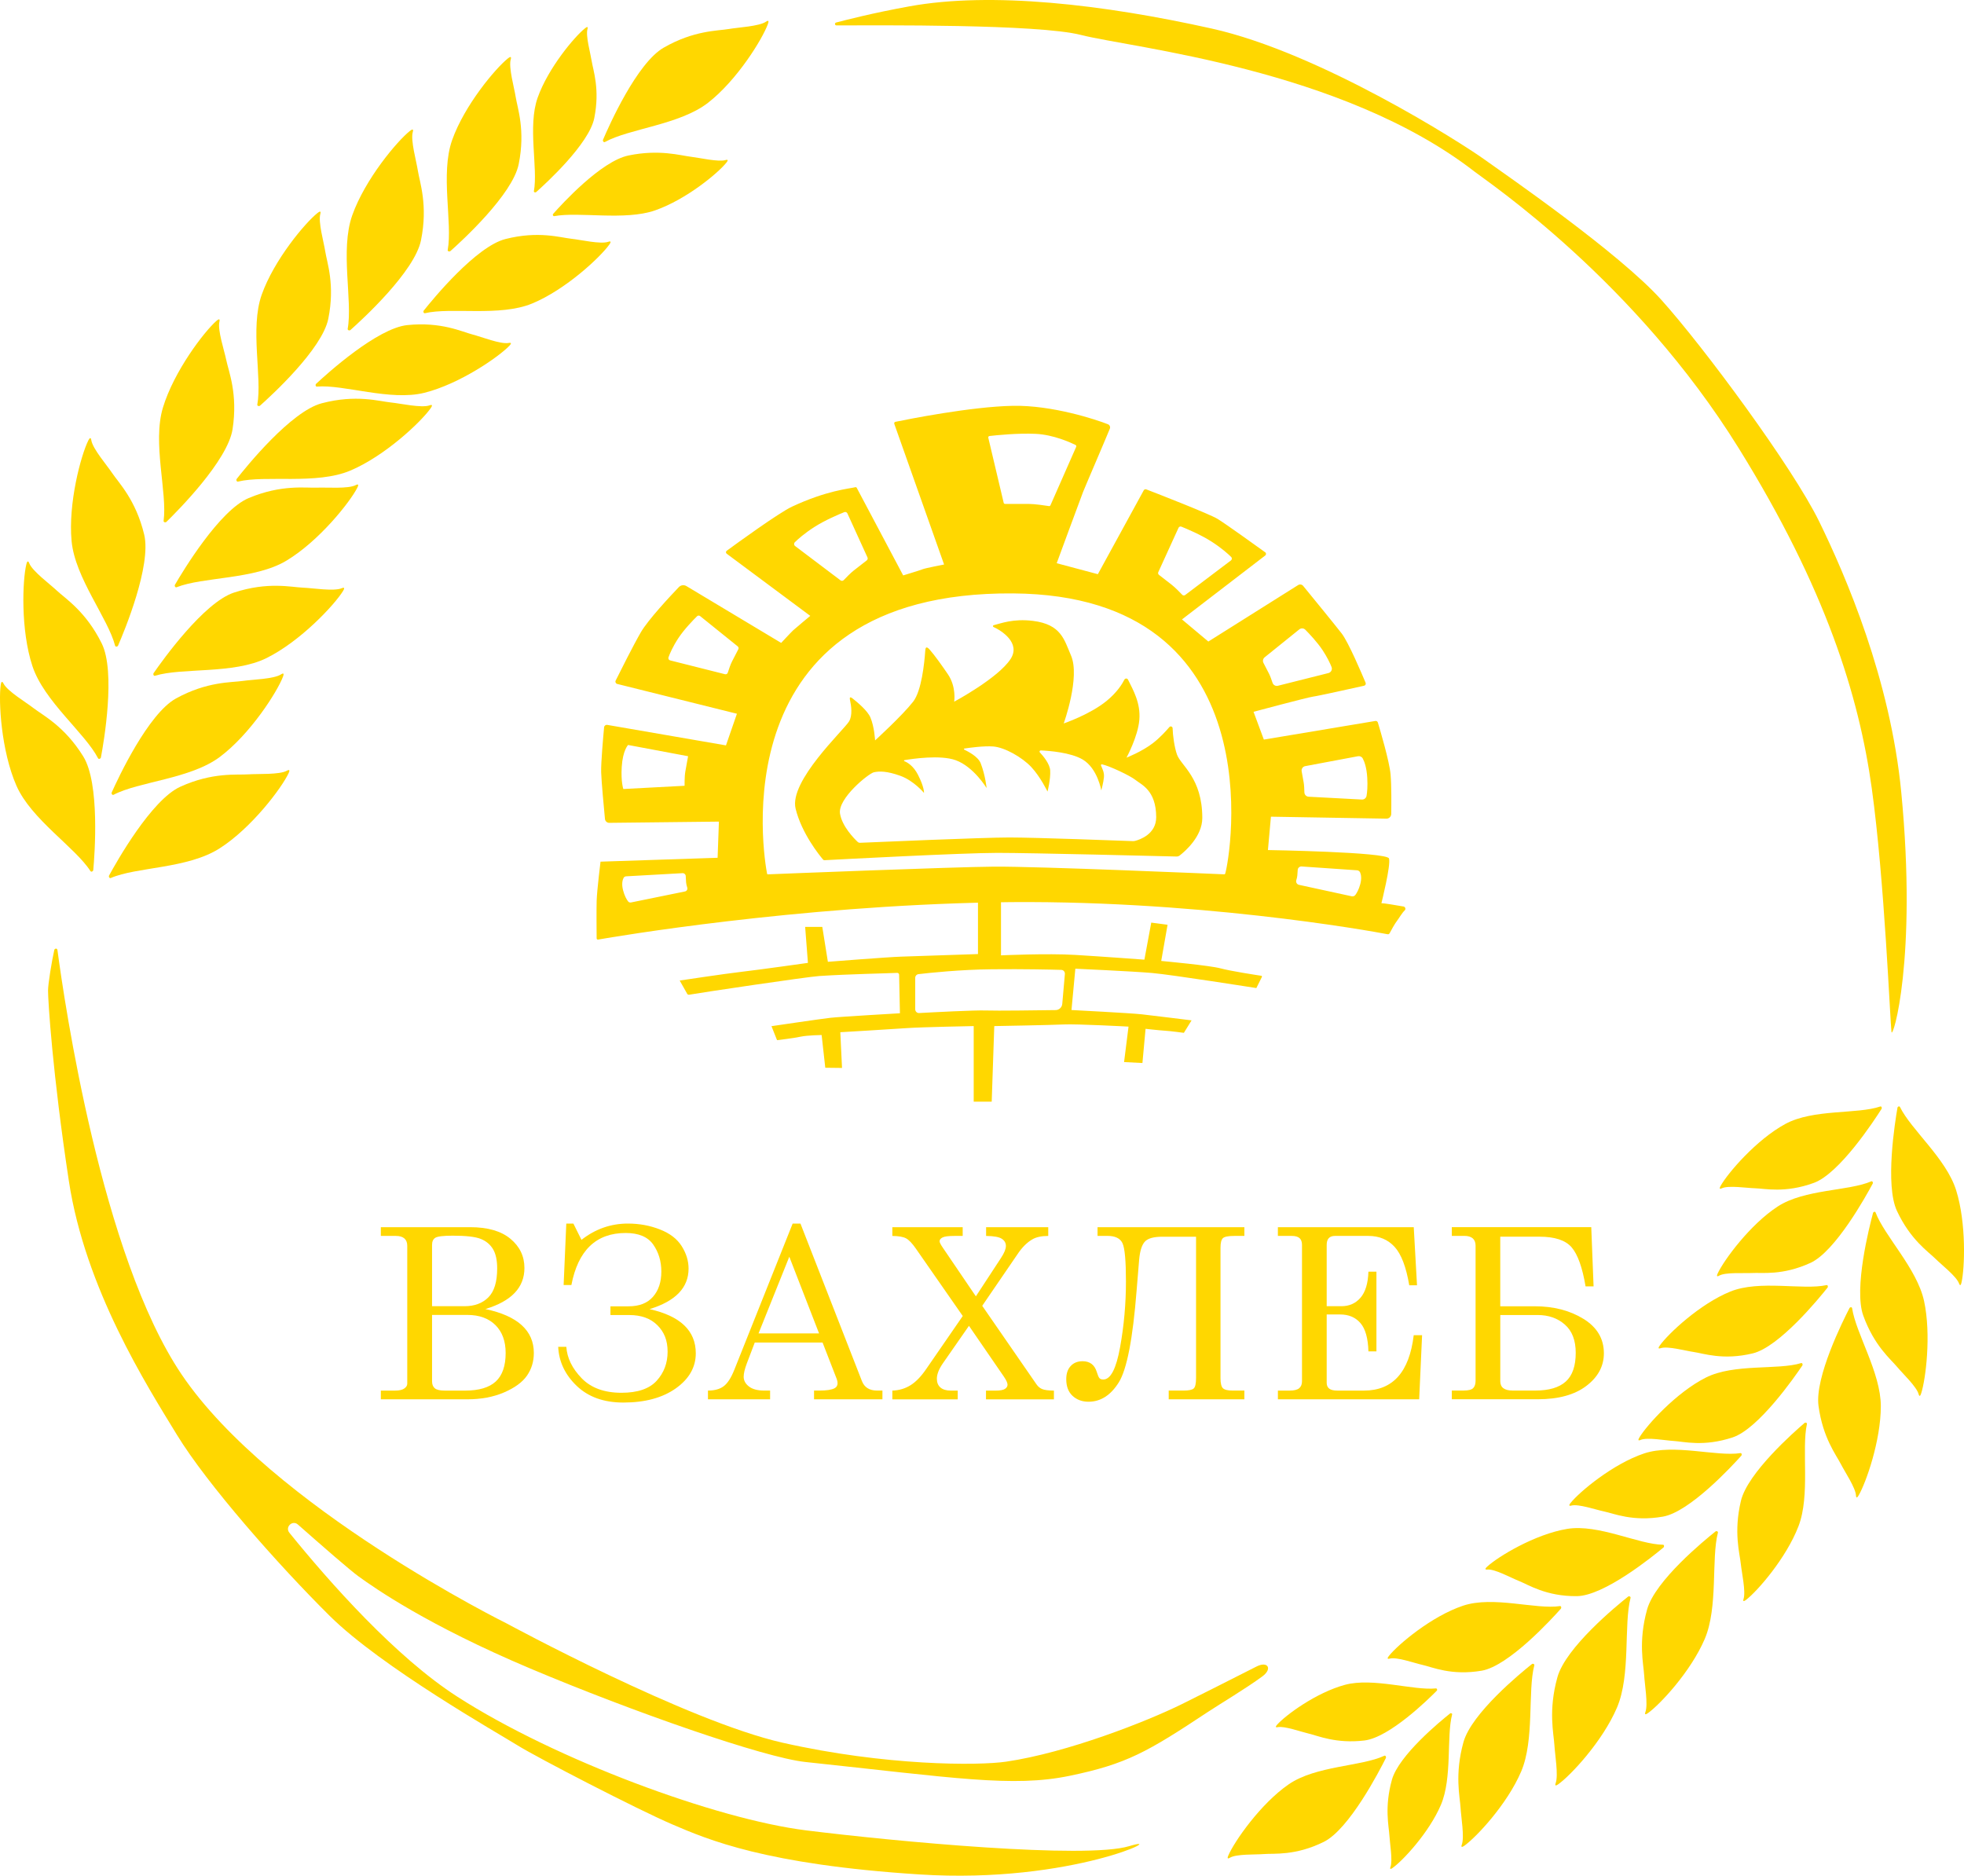 <?xml version="1.0" encoding="UTF-8"?> <svg xmlns="http://www.w3.org/2000/svg" width="89" height="85" viewBox="0 0 89 85" fill="none"><path d="M5.02 39.788C4.963 39.813 4.914 39.73 4.943 39.675C5.282 39.053 6.861 36.247 8.17 35.652C9.645 34.982 10.73 35.128 11.263 35.09C11.681 35.06 12.667 35.114 13.002 34.925C13.151 34.842 13.122 34.946 13.075 35.045C12.762 35.705 11.41 37.514 9.953 38.444C8.495 39.374 6.198 39.278 5.02 39.788H5.02Z" fill="#FFD700"></path><path d="M4.101 39.476C4.135 39.529 4.221 39.486 4.227 39.425C4.291 38.719 4.532 35.505 3.774 34.28C2.919 32.899 1.936 32.414 1.515 32.086C1.184 31.828 0.335 31.322 0.16 30.977C0.083 30.825 0.049 30.928 0.033 31.037C-0.072 31.76 0.049 34.018 0.745 35.605C1.417 37.134 3.404 38.394 4.1 39.476L4.101 39.476Z" fill="#FFD700"></path><path d="M5.147 36.016C5.092 36.045 5.037 35.965 5.063 35.909C5.353 35.262 6.715 32.344 7.976 31.651C9.396 30.871 10.489 30.934 11.017 30.855C11.432 30.794 12.419 30.772 12.739 30.558C12.882 30.464 12.86 30.57 12.821 30.673C12.559 31.354 11.348 33.261 9.965 34.299C8.632 35.3 6.284 35.417 5.148 36.016H5.147Z" fill="#FFD700"></path><path d="M7.025 30.623C6.965 30.642 6.926 30.554 6.961 30.503C7.364 29.921 9.236 27.303 10.602 26.854C12.141 26.348 13.204 26.611 13.737 26.631C14.157 26.647 15.131 26.807 15.485 26.656C15.642 26.589 15.602 26.689 15.544 26.783C15.161 27.405 13.623 29.057 12.074 29.823C10.58 30.561 8.251 30.244 7.025 30.623Z" fill="#FFD700"></path><path d="M4.444 34.361C4.472 34.417 4.563 34.383 4.574 34.322C4.705 33.626 5.25 30.45 4.61 29.158C3.89 27.702 2.958 27.125 2.569 26.758C2.264 26.469 1.467 25.884 1.326 25.525C1.263 25.366 1.22 25.465 1.194 25.572C1.02 26.282 0.927 28.542 1.47 30.187C1.994 31.774 3.853 33.218 4.443 34.361H4.444Z" fill="#FFD700"></path><path d="M5.216 29.261C5.232 29.322 5.328 29.309 5.352 29.252C5.634 28.602 6.87 25.628 6.534 24.225C6.155 22.645 5.373 21.874 5.077 21.429C4.843 21.079 4.196 20.331 4.138 19.949C4.113 19.78 4.049 19.867 3.999 19.966C3.673 20.619 3.081 22.801 3.245 24.527C3.403 26.191 4.895 28.015 5.216 29.261Z" fill="#FFD700"></path><path d="M7.414 23.604C7.405 23.666 7.499 23.691 7.543 23.647C8.049 23.154 10.319 20.875 10.539 19.449C10.787 17.842 10.357 16.831 10.251 16.306C10.167 15.894 9.852 14.955 9.943 14.579C9.984 14.413 9.891 14.469 9.808 14.541C9.259 15.021 7.885 16.813 7.383 18.472C6.899 20.072 7.589 22.328 7.414 23.604H7.414Z" fill="#FFD700"></path><path d="M14.36 17.519C14.3 17.524 14.281 17.434 14.324 17.394C14.818 16.933 17.093 14.873 18.457 14.732C19.994 14.573 20.933 15.035 21.426 15.162C21.814 15.262 22.69 15.61 23.051 15.541C23.21 15.511 23.153 15.596 23.08 15.672C22.598 16.174 20.829 17.401 19.23 17.8C17.688 18.185 15.58 17.415 14.36 17.519L14.36 17.519Z" fill="#FFD700"></path><path d="M19.256 14.193C19.198 14.207 19.166 14.12 19.203 14.074C19.623 13.546 21.573 11.172 22.902 10.833C24.399 10.45 25.395 10.768 25.902 10.821C26.3 10.863 27.217 11.078 27.564 10.957C27.718 10.903 27.673 10.996 27.612 11.082C27.208 11.65 25.638 13.124 24.114 13.754C22.645 14.362 20.447 13.91 19.256 14.194V14.193Z" fill="#FFD700"></path><path d="M25.118 9.795C25.064 9.806 25.032 9.732 25.065 9.694C25.45 9.258 27.234 7.303 28.48 7.046C29.882 6.757 30.828 7.047 31.306 7.103C31.682 7.147 32.551 7.349 32.876 7.254C33.019 7.213 32.979 7.29 32.924 7.361C32.556 7.83 31.109 9.036 29.687 9.533C28.316 10.012 26.235 9.583 25.118 9.795Z" fill="#FFD700"></path><path d="M8.002 26.612C7.944 26.636 7.897 26.55 7.929 26.497C8.285 25.885 9.944 23.126 11.27 22.57C12.764 21.943 13.844 22.12 14.377 22.098C14.797 22.08 15.78 22.162 16.121 21.983C16.272 21.904 16.24 22.007 16.19 22.105C15.858 22.756 14.455 24.525 12.971 25.412C11.541 26.267 9.194 26.136 8.002 26.612Z" fill="#FFD700"></path><path d="M10.785 21.824C10.725 21.839 10.69 21.748 10.728 21.7C11.165 21.142 13.189 18.641 14.579 18.275C16.145 17.862 17.191 18.188 17.722 18.24C18.139 18.281 19.102 18.499 19.465 18.369C19.625 18.311 19.579 18.409 19.516 18.499C19.098 19.098 17.464 20.654 15.873 21.326C14.338 21.974 12.032 21.518 10.786 21.824L10.785 21.824Z" fill="#FFD700"></path><path d="M11.66 18.335C11.649 18.395 11.738 18.423 11.783 18.383C12.296 17.927 14.599 15.819 14.877 14.446C15.189 12.899 14.817 11.899 14.737 11.385C14.675 10.981 14.411 10.056 14.516 9.696C14.563 9.536 14.471 9.587 14.387 9.653C13.833 10.094 12.421 11.77 11.859 13.356C11.319 14.886 11.887 17.105 11.66 18.335L11.66 18.335Z" fill="#FFD700"></path><path d="M15.756 14.903C15.745 14.965 15.837 14.994 15.883 14.953C16.413 14.482 18.792 12.305 19.078 10.887C19.401 9.289 19.016 8.256 18.934 7.725C18.87 7.308 18.597 6.352 18.706 5.981C18.754 5.816 18.659 5.868 18.572 5.936C18 6.391 16.541 8.122 15.961 9.761C15.403 11.34 15.989 13.633 15.755 14.903H15.756Z" fill="#FFD700"></path><path d="M20.288 11.329C20.277 11.389 20.366 11.417 20.411 11.377C20.925 10.921 23.228 8.814 23.505 7.44C23.818 5.893 23.445 4.893 23.366 4.379C23.303 3.975 23.039 3.05 23.145 2.69C23.191 2.531 23.099 2.581 23.016 2.647C22.462 3.088 21.049 4.764 20.488 6.35C19.947 7.88 20.515 10.1 20.288 11.33L20.288 11.329Z" fill="#FFD700"></path><path d="M24.193 8.662C24.184 8.713 24.26 8.737 24.298 8.703C24.735 8.315 26.693 6.523 26.929 5.356C27.194 4.04 26.878 3.19 26.81 2.753C26.757 2.409 26.533 1.623 26.622 1.317C26.662 1.181 26.584 1.224 26.512 1.28C26.041 1.655 24.84 3.08 24.363 4.429C23.903 5.729 24.386 7.617 24.194 8.663L24.193 8.662Z" fill="#FFD700"></path><path d="M27.412 6.435C27.358 6.464 27.302 6.389 27.326 6.334C27.594 5.704 28.857 2.86 30.075 2.16C31.447 1.371 32.52 1.402 33.035 1.313C33.44 1.242 34.406 1.195 34.715 0.981C34.852 0.886 34.834 0.989 34.798 1.089C34.558 1.751 33.418 3.619 32.088 4.655C30.807 5.654 28.51 5.828 27.412 6.435H27.412Z" fill="#FFD700"></path><path d="M85.208 50.141C85.259 50.124 85.293 50.203 85.264 50.25C84.927 50.782 83.359 53.178 82.197 53.603C80.888 54.081 79.976 53.858 79.52 53.847C79.161 53.838 78.327 53.707 78.026 53.848C77.893 53.911 77.926 53.819 77.974 53.733C78.293 53.165 79.587 51.648 80.902 50.934C82.169 50.245 84.164 50.501 85.208 50.141L85.208 50.141Z" fill="#FFD700"></path><path d="M84.799 53.533C84.849 53.512 84.889 53.588 84.863 53.637C84.564 54.195 83.173 56.71 82.044 57.228C80.773 57.811 79.847 57.661 79.392 57.688C79.034 57.708 78.192 57.643 77.902 57.809C77.774 57.882 77.8 57.788 77.842 57.699C78.12 57.107 79.302 55.49 80.562 54.671C81.777 53.882 83.785 53.977 84.799 53.533V53.533Z" fill="#FFD700"></path><path d="M82.772 58.236C82.824 58.224 82.85 58.307 82.816 58.35C82.427 58.84 80.625 61.042 79.426 61.33C78.076 61.656 77.192 61.328 76.74 61.265C76.384 61.215 75.568 60.988 75.254 61.094C75.115 61.141 75.157 61.054 75.214 60.974C75.589 60.446 77.03 59.087 78.409 58.529C79.739 57.989 81.697 58.474 82.771 58.236H82.772Z" fill="#FFD700"></path><path d="M81.882 64.532C81.894 64.477 81.817 64.447 81.776 64.482C81.305 64.884 79.192 66.746 78.891 68.013C78.552 69.44 78.838 70.388 78.886 70.871C78.925 71.25 79.118 72.124 79.011 72.454C78.963 72.601 79.046 72.558 79.123 72.5C79.629 72.114 80.941 70.615 81.5 69.162C82.039 67.761 81.632 65.668 81.882 64.532Z" fill="#FFD700"></path><path d="M75.36 70.001C75.414 70.001 75.423 70.091 75.381 70.126C74.9 70.528 72.689 72.32 71.454 72.331C70.063 72.345 69.26 71.811 68.829 71.642C68.49 71.509 67.733 71.092 67.405 71.126C67.259 71.14 67.318 71.063 67.389 70.996C67.864 70.553 69.551 69.524 71.019 69.283C72.433 69.051 74.258 69.991 75.36 70.001V70.001Z" fill="#FFD700"></path><path d="M70.693 72.781C70.746 72.773 70.767 72.86 70.731 72.901C70.309 73.376 68.363 75.5 67.144 75.709C65.769 75.944 64.904 75.544 64.454 75.445C64.101 75.368 63.297 75.076 62.976 75.162C62.834 75.2 62.881 75.113 62.943 75.036C63.353 74.522 64.883 73.234 66.302 72.763C67.67 72.307 69.602 72.947 70.694 72.781H70.693Z" fill="#FFD700"></path><path d="M65.07 76.512C65.12 76.507 65.142 76.582 65.109 76.616C64.728 77.003 62.964 78.737 61.827 78.872C60.545 79.025 59.722 78.656 59.298 78.558C58.965 78.481 58.202 78.206 57.904 78.268C57.772 78.296 57.814 78.224 57.87 78.16C58.239 77.739 59.637 76.701 60.953 76.348C62.222 76.009 64.051 76.616 65.07 76.512Z" fill="#FFD700"></path><path d="M81.621 61.77C81.672 61.754 81.705 61.834 81.674 61.88C81.322 62.402 79.69 64.748 78.517 65.137C77.196 65.575 76.29 65.323 75.834 65.298C75.476 65.278 74.645 65.121 74.341 65.253C74.206 65.312 74.242 65.221 74.292 65.137C74.627 64.579 75.962 63.103 77.296 62.429C78.581 61.779 80.569 62.097 81.621 61.769L81.621 61.77Z" fill="#FFD700"></path><path d="M78.871 65.849C78.923 65.84 78.945 65.925 78.909 65.966C78.493 66.431 76.571 68.514 75.359 68.727C73.993 68.966 73.128 68.583 72.68 68.491C72.328 68.419 71.526 68.141 71.207 68.227C71.066 68.265 71.113 68.18 71.174 68.105C71.578 67.601 73.093 66.336 74.501 65.865C75.859 65.412 77.786 66.019 78.871 65.849L78.871 65.849Z" fill="#FFD700"></path><path d="M77.848 69.457C77.863 69.399 77.785 69.364 77.742 69.398C77.243 69.794 75.002 71.629 74.639 72.936C74.229 74.409 74.479 75.413 74.507 75.919C74.529 76.317 74.688 77.239 74.564 77.579C74.509 77.729 74.596 77.689 74.676 77.632C75.209 77.256 76.616 75.758 77.252 74.27C77.865 72.835 77.542 70.629 77.848 69.457Z" fill="#FFD700"></path><path d="M73.889 72.412C73.905 72.353 73.825 72.316 73.779 72.352C73.265 72.76 70.95 74.656 70.575 76.006C70.152 77.526 70.41 78.564 70.439 79.087C70.462 79.497 70.626 80.45 70.497 80.8C70.44 80.955 70.53 80.914 70.613 80.856C71.164 80.466 72.617 78.92 73.274 77.383C73.907 75.901 73.573 73.623 73.889 72.412V72.412Z" fill="#FFD700"></path><path d="M69.528 75.466C69.542 75.409 69.465 75.374 69.421 75.408C68.923 75.804 66.682 77.639 66.318 78.946C65.909 80.419 66.159 81.423 66.187 81.929C66.209 82.327 66.368 83.249 66.244 83.588C66.189 83.739 66.275 83.699 66.356 83.642C66.889 83.265 68.296 81.768 68.932 80.28C69.545 78.845 69.222 76.639 69.528 75.466Z" fill="#FFD700"></path><path d="M65.804 77.696C65.817 77.647 65.751 77.617 65.713 77.646C65.289 77.983 63.384 79.543 63.075 80.655C62.727 81.906 62.939 82.761 62.963 83.191C62.981 83.529 63.117 84.313 63.011 84.602C62.964 84.73 63.038 84.695 63.106 84.647C63.56 84.327 64.756 83.054 65.296 81.789C65.817 80.569 65.543 78.693 65.803 77.696H65.804Z" fill="#FFD700"></path><path d="M62.733 79.563C62.783 79.539 62.827 79.617 62.801 79.668C62.508 80.255 61.138 82.899 59.987 83.467C58.691 84.107 57.733 83.979 57.264 84.019C56.895 84.05 56.025 84.007 55.73 84.187C55.6 84.266 55.625 84.168 55.666 84.074C55.936 83.453 57.114 81.745 58.393 80.862C59.625 80.01 61.698 80.051 62.733 79.563L62.733 79.563Z" fill="#FFD700"></path><path d="M2.458 43.055C2.477 42.969 2.592 42.964 2.603 43.051C2.918 45.403 4.594 56.901 8.227 62.281C12.296 68.304 22.987 73.582 22.987 73.582C22.987 73.582 31.122 77.993 35.469 78.974C40.124 80.025 44.326 80.018 45.596 79.831C48.373 79.424 51.973 78.005 53.547 77.229C54.225 76.895 55.597 76.201 56.94 75.52C57.455 75.259 57.672 75.623 57.207 75.966C56.449 76.523 55.326 77.189 54.723 77.587C51.995 79.393 51.059 79.936 48.476 80.472C45.892 81.009 43.219 80.561 36.493 79.846C34.632 79.648 28.688 77.578 24.026 75.609C19.364 73.641 16.988 71.971 16.246 71.435C15.873 71.165 14.636 70.089 13.499 69.085C13.252 68.867 12.905 69.201 13.113 69.458C14.946 71.719 17.932 75.093 20.73 76.891C25.184 79.754 32.46 82.437 36.528 82.945C40.597 83.451 49.209 84.257 51.169 83.66C53.129 83.064 48.644 85.389 41.666 84.942C34.687 84.495 32.074 83.362 30.47 82.676C28.867 81.99 24.323 79.635 23.462 79.098C22.601 78.561 17.285 75.55 14.939 73.224C12.593 70.898 9.386 67.26 8.02 65.024C6.653 62.787 3.862 58.404 3.12 53.514C2.377 48.623 2.177 45.351 2.177 44.892C2.177 44.586 2.345 43.563 2.459 43.055L2.458 43.055Z" fill="#FFD700"></path><path d="M37.891 1.02C37.813 1.039 37.825 1.151 37.905 1.151C39.792 1.151 47.028 1.084 48.986 1.584C51.258 2.166 60.807 3.107 66.833 7.787C67.465 8.277 74.08 12.722 78.786 20.303C82.745 26.68 84.243 31.552 84.822 35.734C85.401 39.917 85.652 46.289 85.713 46.76C85.763 47.143 86.886 43.472 86.158 35.913C85.664 30.779 83.641 26.096 82.439 23.636C81.236 21.176 77.212 15.731 75.29 13.594C73.352 11.44 68.229 7.914 67.227 7.198C66.225 6.483 59.832 2.39 54.91 1.294C49.988 0.198 44.927 -0.387 41.213 0.287C39.529 0.593 38.352 0.901 37.891 1.02Z" fill="#FFD700"></path><path d="M63.599 41.079C63.286 41.024 62.686 40.923 62.6 40.929C62.6 40.929 63.037 39.194 62.943 38.902C62.848 38.609 57.457 38.521 57.457 38.521L57.593 37.009L62.827 37.098C62.945 37.1 63.042 37.006 63.044 36.888C63.051 36.483 63.059 35.603 63.015 35.096C62.965 34.512 62.548 33.104 62.439 32.742C62.424 32.693 62.375 32.663 62.325 32.671L57.272 33.515L56.805 32.256C56.805 32.256 59.262 31.598 59.502 31.568C59.709 31.543 61.36 31.176 61.814 31.075C61.874 31.061 61.908 30.997 61.883 30.939C61.712 30.531 61.105 29.101 60.8 28.707C60.498 28.317 59.391 26.963 59.054 26.551C58.998 26.482 58.899 26.466 58.824 26.514L54.757 29.072L53.562 28.07L57.335 25.173C57.383 25.136 57.383 25.063 57.334 25.028C56.947 24.749 55.532 23.731 55.173 23.513C54.796 23.284 52.408 22.355 51.946 22.177C51.902 22.159 51.852 22.178 51.829 22.22L49.75 26.02L47.885 25.523C47.885 25.523 48.973 22.566 49.08 22.293C49.172 22.058 50.067 19.982 50.293 19.427C50.325 19.348 50.288 19.259 50.21 19.227C49.681 19.015 47.683 18.356 45.902 18.39C44 18.425 41.083 19.011 40.575 19.116C40.534 19.124 40.511 19.167 40.525 19.207L42.782 25.581C42.782 25.581 41.911 25.75 41.813 25.794C41.715 25.838 40.928 26.075 40.928 26.075L38.823 22.106C38.811 22.084 38.787 22.072 38.763 22.078C38.475 22.147 37.462 22.225 35.887 22.961C35.287 23.243 33.37 24.637 32.931 24.959C32.886 24.992 32.886 25.059 32.931 25.092L36.718 27.909C36.718 27.909 36.044 28.468 35.942 28.564C35.84 28.659 35.399 29.134 35.399 29.134L31.107 26.56C30.995 26.492 30.852 26.511 30.762 26.606C30.374 27.011 29.37 28.085 29.043 28.648C28.702 29.235 28.09 30.457 27.899 30.842C27.869 30.903 27.903 30.976 27.969 30.993L33.394 32.344L32.898 33.778L27.52 32.849C27.448 32.837 27.382 32.888 27.375 32.959C27.338 33.36 27.23 34.557 27.242 34.993C27.254 35.417 27.37 36.648 27.414 37.111C27.424 37.213 27.509 37.29 27.611 37.288L32.578 37.232L32.519 38.871L27.213 39.047C27.213 39.047 27.052 40.349 27.038 40.818C27.026 41.223 27.035 42.251 27.037 42.523C27.037 42.558 27.069 42.584 27.103 42.578C27.905 42.438 36.035 41.058 44.997 40.891C53.971 40.724 62.114 42.185 62.881 42.336C62.917 42.343 62.952 42.326 62.97 42.293C63.035 42.169 63.201 41.864 63.309 41.725C63.396 41.615 63.534 41.367 63.657 41.253C63.718 41.196 63.68 41.092 63.598 41.077L63.599 41.079ZM59.147 34.718L61.54 34.269C61.626 34.253 61.713 34.294 61.754 34.371C61.829 34.511 61.93 34.781 61.958 35.243C61.981 35.636 61.954 35.906 61.926 36.066C61.908 36.166 61.818 36.237 61.716 36.232L59.3 36.104C59.194 36.098 59.111 36.011 59.109 35.904C59.106 35.765 59.099 35.579 59.076 35.455L58.986 34.953C58.966 34.844 59.038 34.738 59.147 34.718ZM57.309 29.786L58.879 28.521C58.96 28.456 59.078 28.462 59.152 28.537C59.342 28.729 59.698 29.106 59.936 29.466C60.145 29.784 60.27 30.05 60.34 30.225C60.386 30.34 60.32 30.47 60.2 30.5L57.91 31.076C57.805 31.103 57.699 31.043 57.666 30.941C57.622 30.809 57.561 30.635 57.504 30.524L57.255 30.041C57.21 29.954 57.233 29.847 57.309 29.786V29.786ZM31.055 34.97C31.016 35.19 31.022 35.608 31.022 35.608L28.247 35.755C28.247 35.755 28.133 35.441 28.174 34.757C28.22 34.002 28.462 33.759 28.462 33.759L31.181 34.269C31.181 34.269 31.095 34.748 31.055 34.969V34.97ZM31.042 40.397L28.595 40.896C28.544 40.907 28.492 40.888 28.461 40.846C28.4 40.765 28.302 40.604 28.235 40.344C28.159 40.052 28.212 39.873 28.257 39.785C28.279 39.742 28.322 39.715 28.37 39.712L30.932 39.568C31.006 39.564 31.07 39.621 31.074 39.696L31.091 39.99C31.095 40.056 31.12 40.148 31.144 40.225C31.168 40.301 31.12 40.381 31.042 40.397ZM52.489 25.927L53.405 23.919C53.428 23.869 53.485 23.846 53.536 23.866C53.77 23.96 54.41 24.229 54.891 24.536C55.363 24.838 55.66 25.11 55.793 25.241C55.837 25.285 55.831 25.358 55.782 25.396L53.708 26.963C53.666 26.995 53.608 26.99 53.572 26.952C53.468 26.842 53.254 26.622 53.105 26.506L52.52 26.051C52.482 26.022 52.47 25.97 52.489 25.927ZM44.839 19.758C45.11 19.727 46.115 19.621 46.932 19.66C47.748 19.699 48.53 20.061 48.739 20.164C48.769 20.179 48.782 20.216 48.769 20.247L47.602 22.897C47.591 22.924 47.563 22.939 47.535 22.934C47.381 22.91 46.89 22.835 46.599 22.835H45.545C45.516 22.835 45.49 22.815 45.483 22.787L44.785 19.836C44.776 19.799 44.801 19.763 44.839 19.759L44.839 19.758ZM36.029 24.742C35.974 24.701 35.969 24.621 36.018 24.573C36.154 24.438 36.449 24.172 36.912 23.876C37.387 23.572 38.019 23.305 38.259 23.209C38.313 23.186 38.376 23.212 38.401 23.266L39.31 25.26C39.332 25.307 39.318 25.363 39.277 25.395L38.697 25.846C38.55 25.96 38.341 26.175 38.235 26.287C38.197 26.328 38.133 26.333 38.089 26.299L36.028 24.742L36.029 24.742ZM33.457 29.422L33.171 29.977C33.099 30.116 33.022 30.352 32.981 30.482C32.964 30.536 32.909 30.566 32.855 30.553L30.366 29.926C30.306 29.91 30.272 29.847 30.293 29.788C30.349 29.63 30.48 29.314 30.739 28.92C31.007 28.512 31.426 28.085 31.588 27.925C31.626 27.888 31.685 27.885 31.727 27.919L33.43 29.291C33.469 29.323 33.48 29.377 33.458 29.422H33.457ZM55.521 39.59C55.515 39.61 55.497 39.622 55.476 39.621C54.894 39.596 47.108 39.259 45.04 39.273C43.166 39.287 35.312 39.601 34.793 39.622C34.777 39.623 34.764 39.611 34.761 39.595C34.635 38.942 32.493 26.787 45.918 26.891C57.826 26.984 55.743 38.881 55.521 39.59V39.59ZM61.64 40.072C61.575 40.312 61.485 40.466 61.422 40.552C61.384 40.605 61.318 40.63 61.254 40.616L58.865 40.097C58.769 40.077 58.713 39.978 58.743 39.884C58.764 39.815 58.784 39.739 58.788 39.682L58.807 39.419C58.813 39.328 58.892 39.259 58.983 39.265L61.495 39.438C61.557 39.442 61.612 39.481 61.636 39.538C61.677 39.634 61.712 39.807 61.64 40.072V40.072Z" fill="#FFD700"></path><path d="M53.339 34.202C53.219 33.872 53.144 33.306 53.138 33.001C53.137 32.924 53.041 32.889 52.991 32.948C52.834 33.132 52.565 33.427 52.258 33.666C51.755 34.059 51.048 34.334 51.048 34.334C51.048 34.334 51.569 33.376 51.63 32.617C51.693 31.854 51.347 31.266 51.117 30.799C51.083 30.731 50.988 30.731 50.953 30.799C50.85 31.002 50.618 31.373 50.161 31.751C49.408 32.375 48.203 32.784 48.203 32.784C48.203 32.784 48.961 30.688 48.532 29.701C48.226 28.994 48.091 28.294 46.811 28.136C45.91 28.024 45.349 28.253 45.029 28.332C44.989 28.342 44.984 28.396 45.022 28.413C45.386 28.577 46.264 29.138 45.797 29.86C45.238 30.727 43.24 31.797 43.24 31.797C43.24 31.797 43.347 31.129 42.953 30.552C42.693 30.171 42.355 29.693 42.126 29.435C41.947 29.234 41.936 29.394 41.928 29.496C41.888 30.064 41.759 31.312 41.379 31.798C40.88 32.436 39.655 33.552 39.655 33.552C39.655 33.552 39.624 32.937 39.443 32.512C39.314 32.209 38.874 31.839 38.632 31.648C38.489 31.536 38.504 31.655 38.518 31.72C38.575 31.977 38.64 32.424 38.474 32.694C38.232 33.089 35.751 35.398 36.053 36.644C36.327 37.77 37.144 38.772 37.299 38.954C37.315 38.973 37.338 38.983 37.363 38.981C37.886 38.953 43.619 38.649 45.193 38.649C46.766 38.649 52.579 38.796 53.317 38.814C53.368 38.815 53.417 38.799 53.458 38.768C53.692 38.586 54.482 37.911 54.483 37.069C54.483 35.25 53.516 34.692 53.339 34.201V34.202ZM51.433 38.106C51.401 38.114 51.369 38.117 51.337 38.116C50.874 38.099 46.919 37.951 45.737 37.951C44.555 37.951 39.572 38.166 38.972 38.192C38.933 38.193 38.896 38.179 38.867 38.153C38.706 38 38.162 37.453 38.066 36.873C37.953 36.189 39.36 35.05 39.602 34.996C39.844 34.943 40.184 34.936 40.797 35.156C41.41 35.376 41.871 35.931 41.871 35.931C41.871 35.931 41.894 35.688 41.599 35.11C41.39 34.702 41.12 34.548 40.981 34.493C40.958 34.484 40.961 34.451 40.985 34.447C41.344 34.386 42.613 34.197 43.309 34.45C44.126 34.746 44.708 35.711 44.708 35.711C44.708 35.711 44.656 35.149 44.443 34.594C44.325 34.282 43.871 34.058 43.696 33.97C43.672 33.959 43.678 33.924 43.703 33.92C43.933 33.885 44.58 33.796 45.003 33.827C45.525 33.865 46.312 34.313 46.728 34.754C47.144 35.195 47.469 35.871 47.469 35.871C47.469 35.871 47.613 35.316 47.59 34.914C47.573 34.617 47.276 34.261 47.122 34.096C47.089 34.061 47.116 34.004 47.163 34.006C47.522 34.022 48.52 34.094 49.065 34.42C49.739 34.822 49.905 35.818 49.905 35.818C49.905 35.818 50.004 35.467 50.026 35.218C50.046 34.989 49.945 34.826 49.893 34.69C49.882 34.661 49.907 34.63 49.937 34.636C50.274 34.705 51.222 35.155 51.454 35.343C51.727 35.563 52.388 35.809 52.394 37.026C52.398 37.805 51.641 38.054 51.432 38.107L51.433 38.106Z" fill="#FFD700"></path><path d="M57.155 44.218C56.9 44.18 55.761 44.004 55.313 43.883C54.825 43.751 52.774 43.561 52.63 43.547C52.625 43.547 52.622 43.543 52.623 43.538L52.909 41.907L52.17 41.809L51.859 43.488C51.859 43.488 50.013 43.351 48.73 43.273C47.447 43.195 45.361 43.293 45.361 43.293V40.56H44.318V43.234C44.318 43.234 41.461 43.332 40.839 43.351C40.217 43.371 37.516 43.585 37.516 43.585L37.263 42.004H36.486L36.612 43.634C36.612 43.634 34.406 43.946 33.638 44.034C32.87 44.122 30.801 44.434 30.801 44.434L31.141 45.036C31.158 45.067 31.193 45.083 31.228 45.077C31.759 44.981 36.564 44.266 37.127 44.229C38.467 44.141 40.249 44.108 40.656 44.087C40.703 44.085 40.743 44.122 40.744 44.169L40.781 45.917C40.781 45.917 38.079 46.073 37.637 46.122C37.195 46.171 34.96 46.502 34.96 46.502L35.212 47.136C35.212 47.136 35.961 47.049 36.271 46.98C36.582 46.912 37.233 46.903 37.233 46.903L37.398 48.386L38.157 48.395L38.079 46.776C38.079 46.776 40.421 46.639 41.092 46.59C41.762 46.542 44.124 46.498 44.124 46.498V49.922H44.94L45.056 46.498C45.056 46.498 47.622 46.453 48.205 46.424C48.788 46.395 51.14 46.522 51.14 46.522L50.938 48.129L51.77 48.171L51.912 46.622C51.912 46.622 52.53 46.692 52.788 46.707C53.045 46.722 53.648 46.804 53.648 46.804L53.997 46.239C53.997 46.239 52.268 46.024 51.743 45.965C51.218 45.907 48.555 45.77 48.555 45.77L48.73 43.898C48.73 43.898 51.315 44.014 52.209 44.092C53.103 44.17 56.932 44.775 56.932 44.775L57.183 44.272C57.194 44.249 57.18 44.221 57.155 44.218L57.155 44.218ZM48.137 45.493C48.123 45.65 47.994 45.77 47.838 45.773C47.109 45.783 45.152 45.81 44.674 45.791C44.177 45.772 42.249 45.874 41.651 45.907C41.555 45.912 41.474 45.835 41.474 45.737V44.312C41.474 44.226 41.538 44.154 41.623 44.144C42.078 44.09 43.504 43.937 44.946 43.923C46.438 43.908 47.652 43.938 48.093 43.951C48.19 43.954 48.264 44.038 48.256 44.136L48.137 45.494V45.493Z" fill="#FFD700"></path><path d="M86.097 50.162C86.072 50.112 85.995 50.142 85.985 50.198C85.875 50.829 85.413 53.706 85.962 54.875C86.579 56.193 87.377 56.714 87.71 57.046C87.972 57.307 88.654 57.836 88.775 58.161C88.828 58.305 88.865 58.215 88.887 58.118C89.035 57.475 89.111 55.428 88.644 53.938C88.195 52.502 86.603 51.197 86.097 50.162Z" fill="#FFD700"></path><path d="M84.992 54.942C84.972 54.889 84.893 54.912 84.878 54.966C84.712 55.583 83.995 58.401 84.436 59.62C84.934 60.994 85.681 61.594 85.983 61.958C86.22 62.244 86.852 62.839 86.943 63.175C86.983 63.324 87.028 63.238 87.059 63.144C87.263 62.518 87.522 60.489 87.191 58.959C86.871 57.484 85.403 56.023 84.992 54.942H84.992Z" fill="#FFD700"></path><path d="M83.928 59.279C83.92 59.223 83.838 59.227 83.812 59.276C83.521 59.838 82.232 62.415 82.407 63.709C82.604 65.166 83.207 65.927 83.424 66.354C83.595 66.689 84.086 67.419 84.105 67.768C84.113 67.923 84.175 67.85 84.225 67.765C84.555 67.204 85.232 65.287 85.231 63.717C85.228 62.203 84.103 60.432 83.929 59.28L83.928 59.279Z" fill="#FFD700"></path><path d="M17.257 55.611H21.307C22.102 55.611 22.71 55.787 23.132 56.138C23.554 56.489 23.765 56.93 23.765 57.461C23.765 57.903 23.618 58.279 23.324 58.588C23.03 58.897 22.587 59.142 21.995 59.321C22.727 59.476 23.276 59.719 23.642 60.052C24.008 60.384 24.191 60.804 24.191 61.311C24.191 61.698 24.087 62.041 23.879 62.34C23.671 62.639 23.323 62.892 22.839 63.1C22.354 63.307 21.803 63.411 21.187 63.411H17.258V63.016H17.898C18.091 63.016 18.232 62.984 18.321 62.921C18.41 62.858 18.455 62.785 18.455 62.705V56.455C18.455 56.307 18.411 56.196 18.324 56.12C18.236 56.045 18.109 56.007 17.94 56.007H17.258V55.611H17.257ZM19.579 59.192H21.049C21.501 59.192 21.861 59.059 22.129 58.792C22.396 58.525 22.53 58.088 22.53 57.481C22.53 57.105 22.466 56.812 22.339 56.602C22.211 56.391 22.025 56.237 21.782 56.141C21.539 56.044 21.118 55.996 20.519 55.996C20.095 55.996 19.833 56.027 19.731 56.088C19.629 56.15 19.579 56.257 19.579 56.412V59.192V59.192ZM19.579 59.588V62.594C19.579 62.735 19.62 62.84 19.702 62.91C19.785 62.98 19.932 63.016 20.146 63.016H21.086C21.709 63.016 22.17 62.877 22.468 62.602C22.765 62.326 22.914 61.896 22.914 61.312C22.914 60.778 22.76 60.357 22.452 60.049C22.143 59.742 21.718 59.587 21.175 59.587H19.578L19.579 59.588Z" fill="#FFD700"></path><path d="M29.434 59.324C30.831 59.636 31.53 60.303 31.53 61.325C31.53 61.957 31.228 62.487 30.624 62.916C30.02 63.344 29.227 63.558 28.247 63.558C27.365 63.558 26.66 63.306 26.133 62.802C25.606 62.297 25.327 61.707 25.295 61.032H25.663C25.698 61.539 25.929 62.012 26.356 62.454C26.783 62.895 27.386 63.115 28.163 63.115C28.894 63.115 29.426 62.934 29.757 62.571C30.088 62.208 30.253 61.769 30.253 61.254C30.253 60.739 30.099 60.364 29.791 60.055C29.483 59.746 29.057 59.592 28.514 59.592H27.663V59.197H28.483C28.97 59.197 29.339 59.053 29.591 58.764C29.843 58.476 29.969 58.097 29.969 57.625C29.969 57.154 29.846 56.749 29.602 56.399C29.356 56.049 28.94 55.874 28.352 55.874C27.014 55.874 26.195 56.66 25.893 58.232H25.541L25.662 55.447H25.983L26.35 56.185C26.977 55.693 27.679 55.447 28.456 55.447C28.971 55.447 29.454 55.536 29.906 55.714C30.358 55.891 30.687 56.144 30.893 56.473C31.1 56.802 31.203 57.14 31.203 57.488C31.203 58.353 30.613 58.965 29.433 59.324H29.434Z" fill="#FFD700"></path><path d="M35.921 55.447H36.273L39.058 62.583C39.17 62.871 39.4 63.015 39.746 63.015H39.988V63.411H36.889V63.015H37.136C37.458 63.015 37.686 62.98 37.819 62.91C37.91 62.861 37.955 62.785 37.955 62.683C37.955 62.623 37.943 62.56 37.918 62.493L37.275 60.837H34.203L33.842 61.786C33.748 62.039 33.7 62.239 33.7 62.387C33.7 62.56 33.78 62.707 33.939 62.83C34.098 62.954 34.33 63.015 34.635 63.015H34.898V63.411H32.082V63.015C32.383 63.015 32.622 62.949 32.796 62.817C32.971 62.685 33.133 62.435 33.279 62.066L35.92 55.447H35.921ZM35.768 56.95L34.373 60.426H37.117L35.768 56.95Z" fill="#FFD700"></path><path d="M40.437 55.611H43.625V56.007H43.252C42.981 56.007 42.801 56.03 42.713 56.076C42.623 56.121 42.578 56.179 42.578 56.25C42.578 56.302 42.629 56.403 42.731 56.55L44.222 58.745L45.362 57.004C45.51 56.779 45.583 56.598 45.583 56.461C45.583 56.324 45.52 56.215 45.394 56.134C45.268 56.053 45.032 56.011 44.686 56.008V55.612H47.502V56.008C47.195 56.008 46.953 56.06 46.776 56.166C46.535 56.307 46.314 56.528 46.112 56.831L44.51 59.174L46.965 62.727C47.034 62.829 47.12 62.902 47.223 62.946C47.326 62.99 47.505 63.014 47.759 63.017V63.413H44.681V63.017H45.109C45.316 63.017 45.459 62.992 45.538 62.941C45.617 62.89 45.657 62.826 45.657 62.748C45.657 62.671 45.604 62.55 45.499 62.395L43.909 60.081L42.733 61.772C42.547 62.039 42.455 62.275 42.455 62.479C42.455 62.651 42.509 62.784 42.618 62.877C42.726 62.97 42.886 63.017 43.095 63.017H43.4V63.412H40.437V63.017C40.745 63.006 41.021 62.924 41.264 62.771C41.508 62.618 41.747 62.37 41.981 62.025L43.628 59.636L41.503 56.582C41.335 56.34 41.186 56.184 41.057 56.116C40.928 56.047 40.721 56.011 40.437 56.008V55.612L40.437 55.611Z" fill="#FFD700"></path><path d="M49.735 55.611H56.39V56.007H55.933C55.66 56.007 55.488 56.041 55.416 56.109C55.344 56.178 55.308 56.323 55.308 56.544V62.451C55.308 62.687 55.345 62.84 55.419 62.91C55.492 62.98 55.639 63.015 55.86 63.015H56.39V63.411H52.961V63.015H53.638C53.866 63.015 54.016 62.984 54.09 62.923C54.163 62.861 54.2 62.704 54.2 62.451V56.043H52.677C52.278 56.043 52.011 56.118 51.876 56.27C51.741 56.421 51.656 56.693 51.621 57.087L51.506 58.484C51.334 60.671 51.065 62.057 50.699 62.643C50.333 63.228 49.876 63.521 49.326 63.521C49.039 63.521 48.799 63.433 48.606 63.257C48.414 63.081 48.318 62.828 48.318 62.498C48.318 62.244 48.385 62.046 48.52 61.901C48.654 61.757 48.834 61.685 49.058 61.685C49.391 61.685 49.606 61.851 49.704 62.181C49.746 62.318 49.785 62.408 49.82 62.45C49.855 62.492 49.914 62.513 49.998 62.513C50.328 62.513 50.581 62.026 50.757 61.052C50.934 60.078 51.023 59.083 51.023 58.067C51.023 57.146 50.972 56.572 50.87 56.345C50.769 56.118 50.538 56.005 50.177 56.005H49.736V55.609L49.735 55.611Z" fill="#FFD700"></path><path d="M57.91 55.611H64.065L64.213 58.243H63.861C63.721 57.413 63.5 56.833 63.197 56.503C62.894 56.172 62.5 56.007 62.014 56.007H60.493C60.371 56.007 60.278 56.041 60.215 56.107C60.152 56.174 60.12 56.276 60.12 56.413V59.192H60.786C61.142 59.192 61.431 59.064 61.653 58.807C61.874 58.551 61.994 58.157 62.011 57.626H62.374V61.239H62.011C61.994 60.641 61.872 60.213 61.647 59.954C61.422 59.696 61.116 59.566 60.728 59.566H60.12V62.668C60.12 62.78 60.158 62.866 60.233 62.926C60.308 62.986 60.433 63.016 60.608 63.016H61.809C63.113 63.016 63.865 62.179 64.064 60.505H64.443L64.311 63.411H57.909V63.016H58.439C58.646 63.016 58.791 62.98 58.875 62.907C58.959 62.835 59.001 62.731 59.001 62.594V56.413C59.001 56.276 58.964 56.174 58.89 56.107C58.817 56.041 58.701 56.007 58.544 56.007H57.908V55.611H57.91Z" fill="#FFD700"></path><path d="M65.79 63.41V63.014H66.316C66.54 63.014 66.688 62.977 66.759 62.903C66.831 62.83 66.867 62.717 66.867 62.566V56.453C66.867 56.154 66.695 56.005 66.352 56.005H65.79V55.609H72.109L72.214 58.294H71.851C71.708 57.44 71.498 56.851 71.222 56.527C70.945 56.203 70.459 56.042 69.763 56.042H67.985V59.195H69.544C70.4 59.195 71.138 59.385 71.755 59.765C72.372 60.145 72.681 60.665 72.681 61.326C72.681 61.91 72.415 62.403 71.885 62.805C71.355 63.208 70.62 63.409 69.681 63.409H65.79L65.79 63.41ZM67.986 59.591V62.592C67.986 62.874 68.173 63.014 68.547 63.014H69.58C70.192 63.014 70.649 62.879 70.952 62.608C71.254 62.337 71.405 61.903 71.405 61.305C71.405 60.739 71.241 60.312 70.912 60.024C70.584 59.735 70.171 59.591 69.675 59.591H67.986H67.986Z" fill="#FFD700"></path></svg> 